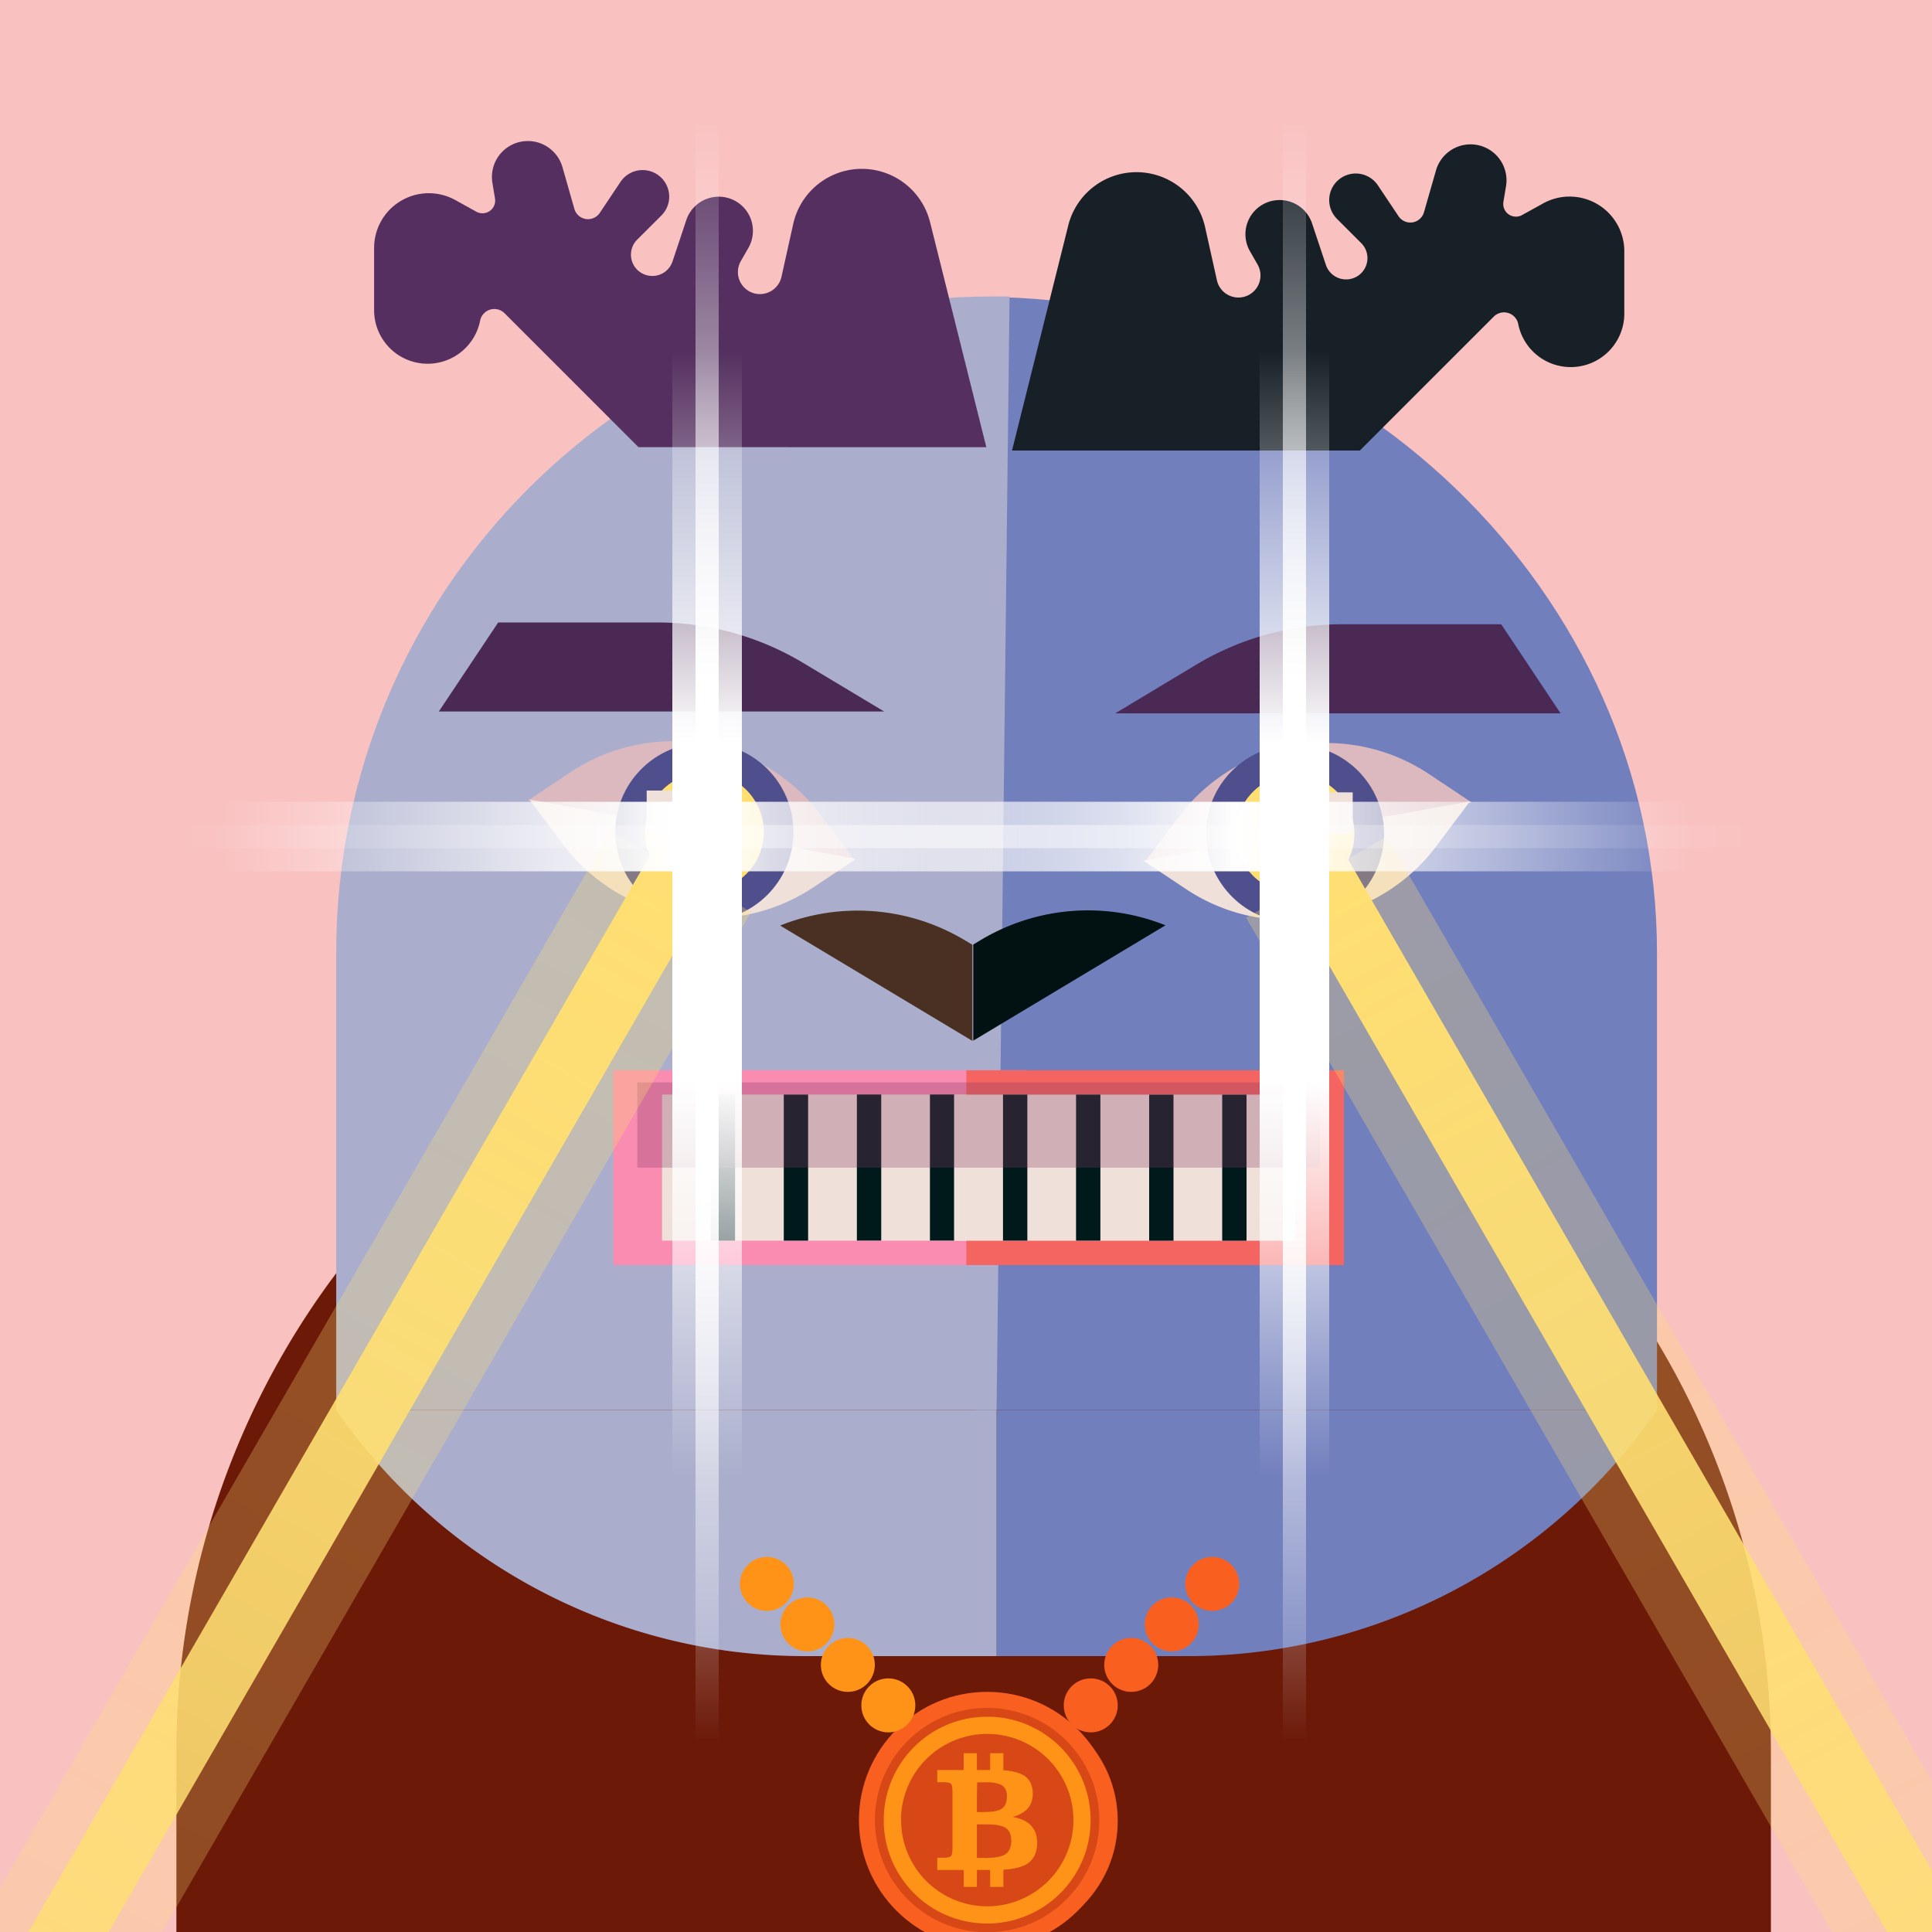 <svg id="bitcoin-face-for-4shkl3" width="100%" height="100%" viewBox="0 0 1025 1025" xmlns="http://www.w3.org/2000/svg" xmlns:xlink="http://www.w3.org/1999/xlink">
<rect x="0" y="0" width="1025" height="1025" fill="#333333" stroke="none"/>
<svg xmlns="http://www.w3.org/2000/svg" viewBox="0 0 1000 1000"><g id="background-6"><rect id="Background-6" width="1025" height="1025" style="fill:#f9c1c0" /></g></svg>
<svg xmlns="http://www.w3.org/2000/svg" viewBox="0 0 1000 1000"><g id="Body-4"><path d="M504,494.22h0A412.66,412.66,0,0,1,916.61,906.88V1003a0,0,0,0,1,0,0H91.3a0,0,0,0,1,0,0V906.88A412.66,412.66,0,0,1,504,494.22Z" style="fill:#6c1908" /></g></svg>
<svg xmlns="http://www.w3.org/2000/svg" viewBox="0 0 1000 1000"><g id="head-10"><path d="M500.1,140.7h0c187.52,0,348.53,152,348.53,339.53V716.86H496" transform="translate(9.03 13)" style="fill:#727fbd" /><path d="M513.51,140.45h-9C317,140.45,165,292.46,165,480V716.86H506.8" transform="translate(9.03 13)" style="fill:#aaaecc" /><path d="M506.8,844.21H606a294.75,294.75,0,0,0,242.6-127.35H506.8Z" transform="translate(9.03 13)" style="fill:#727fbd" /><path d="M506.8,844.21H407.58A294.75,294.75,0,0,1,165,716.86H506.8Z" transform="translate(9.03 13)" style="fill:#aaaecc" /></g></svg>
<svg xmlns="http://www.w3.org/2000/svg" viewBox="0 0 1000 1000"><g id="ears-7"><path d="M694.83,220.19l69.31-69.31a7.5,7.5,0,0,1,12.66,3.83h0A27.7,27.7,0,0,0,804,177h0a27.71,27.71,0,0,0,27.71-27.71V117.06a28.31,28.31,0,0,0-42.06-24.75l-10.85,6a6.57,6.57,0,0,1-9.67-6.83l1.35-8.09a18.61,18.61,0,0,0-18.36-21.67h0a18.6,18.6,0,0,0-17.89,13.5L728,96.91a7.34,7.34,0,0,1-13.16,2l-10.69-16A13.77,13.77,0,0,0,683,80.82h0a13.76,13.76,0,0,0,0,19.47l12.5,12.5a11,11,0,0,1-5.12,18.5h0a11,11,0,0,1-13.14-7.21l-7.15-21.44a17.67,17.67,0,0,0-16.77-12.09h0A17.68,17.68,0,0,0,637.93,117l3.94,6.89A11.41,11.41,0,0,1,632,141h0A11.41,11.41,0,0,1,620.83,132l-6.09-27.38a36.4,36.4,0,0,0-35.53-28.5h0a36.4,36.4,0,0,0-35.31,27.57L514.79,220.19" transform="translate(9.03 13)" style="fill:#172027" /><path d="M321.44,218.44l-69.31-69.31A7.49,7.49,0,0,0,239.48,153h0a27.7,27.7,0,0,1-27.17,22.27h0a27.7,27.7,0,0,1-27.7-27.7V115.31a28.31,28.31,0,0,1,42.06-24.74l10.84,6a6.57,6.57,0,0,0,9.67-6.82l-1.34-8.1A18.6,18.6,0,0,1,264.19,60h0a18.62,18.62,0,0,1,17.9,13.5l6.19,21.66a7.34,7.34,0,0,0,13.16,2l10.69-16a13.77,13.77,0,0,1,21.19-2.1h0a13.78,13.78,0,0,1,0,19.47L320.81,111a11,11,0,0,0,5.13,18.5h0a11,11,0,0,0,13.14-7.21l7.14-21.43A17.68,17.68,0,0,1,363,88.81h0a17.68,17.68,0,0,1,15.36,26.45l-3.94,6.89a11.4,11.4,0,0,0,9.9,17.07h0a11.41,11.41,0,0,0,11.14-8.93l6.08-27.38A36.4,36.4,0,0,1,437.06,74.4h0A36.4,36.4,0,0,1,472.37,102l29.12,116.47" transform="translate(9.03 13)" style="fill:#542f5f" /></g></svg>
<svg xmlns="http://www.w3.org/2000/svg" viewBox="0 0 1000 1000"><g id="face-accessory-1"><circle cx="516.52" cy="942.46" r="62.02" style="fill:#f96020" /><circle cx="516.52" cy="942.46" r="54.28" style="fill:#d74816" /><rect x="487.05" y="879.79" width="35.52" height="96.79" transform="translate(214.46 1954.46) rotate(-135)" style="fill:#ffa520" /><circle cx="510.95" cy="942.07" r="66.36" style="fill:#f96020" /><circle cx="510.94" cy="942.07" r="58.08" style="fill:#d74816" /><g id="_04CbBX.tif" data-name="04CbBX.tif"><path d="M499.36,875.6h5.23a5.28,5.28,0,0,0,1.13.08c1.51.13,3,.28,4.52.52a52.15,52.15,0,0,1,10.43,2.72,53.73,53.73,0,0,1,32.17,33.55,52.41,52.41,0,0,1,2.21,10c.15,1.22.26,2.45.31,3.67a1.63,1.63,0,0,0,.08.82v4.31a1.52,1.52,0,0,0-.08.82,46.85,46.85,0,0,1-.52,5.14,52,52,0,0,1-5.39,16.51,53.57,53.57,0,0,1-43.89,28.75,50.62,50.62,0,0,1-8-.07,52.07,52.07,0,0,1-10.21-1.83,53.13,53.13,0,0,1-29.73-21.46,53,53,0,0,1-9.05-25.57,17,17,0,0,0-.16-1.88c0-.61,0-1.22,0-1.83,0-1.1,0-2.2,0-3.3a.77.77,0,0,0,.07-.4,53.09,53.09,0,0,1,5.25-20.37,53.67,53.67,0,0,1,35.15-28.6,54.71,54.71,0,0,1,9.34-1.48A8.57,8.57,0,0,0,499.36,875.6Zm-42,53.5a44.61,44.61,0,1,0,44.59-44.62A44.59,44.59,0,0,0,457.33,929.1Z" transform="translate(9.03 13)" style="fill:#ff9317" /><path d="M515.36,927.51a21.52,21.52,0,0,1,5.48,1.69,11.83,11.83,0,0,1,5.27,4.7,12,12,0,0,1,1.52,4.64,17.76,17.76,0,0,1-.27,6.21,10.87,10.87,0,0,1-6.8,8,25.21,25.21,0,0,1-5.77,1.53c-1.34.21-2.68.35-4,.44-.47,0-.47,0-.47.51v7.94c0,.5,0,.51-.51.51H504c-.56,0-.53,0-.53-.53v-7.68c0-.64.05-.57-.58-.57h-5.8c-.46,0-.46,0-.47.48v7.73c0,.59,0,.57-.54.57h-5.74c-.55,0-.55,0-.55-.57,0-2.51,0-5,0-7.53,0-.14,0-.27,0-.41s-.06-.29-.26-.27H476.43c-.24,0-.34-.06-.34-.31,0-1.9,0-3.79,0-5.69,0-.27.11-.35.36-.35,1.18,0,2.36,0,3.54,0a10.18,10.18,0,0,0,2.13-.27,1.92,1.92,0,0,0,1.55-1.57,11.89,11.89,0,0,0,.29-2.85V921.52c0-2.47,0-4.95,0-7.43a13.56,13.56,0,0,0-.27-2.69,2,2,0,0,0-1.71-1.68,13.39,13.39,0,0,0-2.75-.24h-2.66c-.47,0-.47,0-.47-.49,0-1.76,0-3.51,0-5.27,0-.6-.06-.56.54-.57h12.55c.57,0,.57,0,.58-.54v-7.89c0-.2.09-.28.28-.26h6c.61,0,.56-.06.56.54,0,2.51,0,5,0,7.53,0,.7-.05.62.64.62H503c.46,0,.46,0,.47-.49v-7.94c0-.2.07-.28.27-.26h6c.59,0,.57-.09.57.58v7.84c0,.39,0,.39.39.42a32.44,32.44,0,0,1,6.11,1,17.64,17.64,0,0,1,3.2,1.2,9.17,9.17,0,0,1,5,6.06,14.22,14.22,0,0,1,.12,7.24,10.31,10.31,0,0,1-4.17,6,18.31,18.31,0,0,1-5.34,2.53C515.55,927.36,515.43,927.34,515.36,927.51Zm-18.76,12.4c0,2.77,0,5.53,0,8.3,0,.44,0,.45.44.45h3a44,44,0,0,0,6.39-.31,15,15,0,0,0,3.66-.93,6.31,6.31,0,0,0,3.8-4.16,12,12,0,0,0,.26-6,6.32,6.32,0,0,0-2.8-4.24A9.11,9.11,0,0,0,508.7,932a23.93,23.93,0,0,0-4.61-.65c-2.39-.14-4.78,0-7.17-.08-.26,0-.34.1-.32.33s0,.24,0,.36Zm0-22.76v4.25c0,1.05,0,2.09,0,3.13,0,.25,0,.37.34.37a68.58,68.58,0,0,0,7.72-.23,14.47,14.47,0,0,0,3.67-.89,5.57,5.57,0,0,0,3.45-4A11.75,11.75,0,0,0,512,915a5.49,5.49,0,0,0-3.83-4.58,18.25,18.25,0,0,0-5-.88c-2-.1-4,0-6,0h-.21c-.17,0-.25.08-.24.25s0,.27,0,.41Z" transform="translate(9.03 13)" style="fill:#ff9317" /></g><circle cx="459.8" cy="882.7" r="13.97" style="fill:#ff9317" /><circle cx="438.84" cy="861.74" r="13.97" style="fill:#ff9317" /><circle cx="417.89" cy="840.79" r="13.97" style="fill:#ff9317" /><circle cx="396.93" cy="819.83" r="13.97" style="fill:#ff9317" /><circle cx="564.57" cy="882.7" r="13.97" style="fill:#f96020" /><circle cx="585.53" cy="861.74" r="13.97" style="fill:#f96020" /><circle cx="606.48" cy="840.79" r="13.97" style="fill:#f96020" /><circle cx="627.44" cy="819.83" r="13.97" style="fill:#f96020" /></g></svg>
<svg xmlns="http://www.w3.org/2000/svg" viewBox="0 0 1000 1000"><g id="mouth-6"><rect x="317.45" y="553.94" width="214.26" height="100.83" style="fill:#fa8cb2" /><rect x="342.66" y="566.54" width="189.06" height="75.62" style="fill:#efe1da" /><rect x="367.87" y="566.54" width="12.6" height="75.62" style="fill:#001a1b" /><rect x="405.68" y="566.54" width="12.6" height="75.62" style="fill:#001a1b" /><rect x="443.52" y="566.5" width="12.6" height="75.62" style="fill:#001a1b" /><rect x="481.33" y="566.5" width="12.6" height="75.62" style="fill:#001a1b" /><rect x="501.72" y="549.98" width="195.45" height="100.83" transform="translate(1197.35 1204.78) rotate(-180)" style="fill:#f46461" /><rect x="495.41" y="562.58" width="176.56" height="75.62" transform="translate(1165.84 1204.78) rotate(-180)" style="fill:#efe1da" /><rect x="634.16" y="562.58" width="12.6" height="75.62" transform="translate(1279.37 1204.78) rotate(-180)" style="fill:#001a1b" /><rect x="596.35" y="562.58" width="12.6" height="75.62" transform="translate(1203.75 1204.78) rotate(-180)" style="fill:#001a1b" /><rect x="558.5" y="562.54" width="12.6" height="75.62" transform="translate(1128.06 1204.7) rotate(-180)" style="fill:#001a1b" /><rect x="520.69" y="562.54" width="12.6" height="75.62" transform="translate(1052.44 1204.7) rotate(-180)" style="fill:#001a1b" /><rect x="329.85" y="560.24" width="353.27" height="44.16" style="fill:#883a62;opacity:0.3;mix-blend-mode:multiply" /></g></svg>
<svg xmlns="http://www.w3.org/2000/svg" viewBox="0 0 1000 1000"><g id="nose-4"><path d="M504.85,534.76l-99.51-59.7h0a108,108,0,0,1,95.7,7.67l3.81,2.28" transform="translate(-1.55 4)" style="fill:#4a3022" /><path d="M505.3,534.65l99.51-59.71h0a108,108,0,0,0-95.71,7.67l-3.8,2.28" transform="translate(-1.55 4)" style="fill:#021213" /></g></svg>
<svg xmlns="http://www.w3.org/2000/svg" viewBox="0 0 1000 1000"><defs><linearGradient id="laser-eyes-2-gradient" x1="50%" y1="0%" x2="50%" y2="100%"><stop offset="0%" style="stop-color:#FFDF72; stop-opacity:1" /><stop offset="100%" style="stop-color:#FFDF72; stop-opacity:0.8" /></linearGradient><linearGradient id="laser-eyes-2-gradient-accent" x1="50%" y1="0%" x2="50%" y2="100%"><stop offset="0%" style="stop-color:#FFDF72; stop-opacity:1" /><stop offset="100%" style="stop-color:#FFDF72; stop-opacity:0.8" /></linearGradient><linearGradient id="starburst-updown-gradient" x1="50%" y1="0%" x2="50%" y2="100%"><stop offset="0%" style="stop-color:#FFFFFF; stop-opacity:0" /><stop offset="35%" style="stop-color:#FFFFFF; stop-opacity:1" /><stop offset="65%" style="stop-color:#FFFFFF; stop-opacity:1" /><stop offset="100%" style="stop-color:#FFFFFF; stop-opacity:0" /></linearGradient><linearGradient id="starburst-updown-gradient-accent" x1="50%" y1="0%" x2="50%" y2="100%"><stop offset="0%" style="stop-color:#FFFFFF; stop-opacity:0" /><stop offset="35%" style="stop-color:#FFFFFF; stop-opacity:1" /><stop offset="65%" style="stop-color:#FFFFFF; stop-opacity:1" /><stop offset="100%" style="stop-color:#FFFFFF; stop-opacity:0" /></linearGradient><linearGradient id="starburst-leftright-gradient" x1="0%" y1="50%" x2="100%" y2="50%"><stop offset="0%" style="stop-color:#FFFFFF; stop-opacity:0" /><stop offset="50%" style="stop-color:#FFFFFF; stop-opacity:1" /><stop offset="100%" style="stop-color:#FFFFFF; stop-opacity:0" /></linearGradient><linearGradient id="starburst-leftright-gradient-accent" x1="0%" y1="50%" x2="100%" y2="50%"><stop offset="0%" style="stop-color:#FFFFFF; stop-opacity:0" /><stop offset="50%" style="stop-color:#FFFFFF; stop-opacity:0.5" /><stop offset="100%" style="stop-color:#FFFFFF; stop-opacity:0" /></linearGradient></defs><g id="eyes-5"><path d="M583.58,433.06,601,409.88a95.71,95.71,0,0,1,76.57-38.29h0a95.71,95.71,0,0,1,53.09,16.08l22,14.66Z" transform="translate(9.03 13)" style="fill:#dbb9be" /><path d="M751.83,401.75l-17.39,23.18a95.68,95.68,0,0,1-76.57,38.29h0a95.63,95.63,0,0,1-53.09-16.08l-22-14.66Z" transform="translate(9.03 13)" style="fill:#efe1da" /><circle cx="670.3" cy="431.55" r="46.1" style="fill:#4f4f8e" /><circle cx="670.3" cy="431.55" r="30.74" style="fill:#FFDF72" /><path d="M568.21,356.23H798.72L768,310.12H685.71A146.8,146.8,0,0,0,610.18,331Z" transform="translate(9.03 13)" style="fill:#4a2955" /><rect x="678.73" y="410.13" width="21.43" height="21.43" style="fill:#efe1da" /><path d="M433.25,432.12l-17.39-23.18a95.72,95.72,0,0,0-76.57-38.29h0a95.63,95.63,0,0,0-53.09,16.08l-22,14.66Z" transform="translate(9.03 13)" style="fill:#dbb9be" /><path d="M265,400.81,282.38,424A95.74,95.74,0,0,0,359,462.28h0a95.73,95.73,0,0,0,53.09-16.08l22-14.66Z" transform="translate(9.03 13)" style="fill:#efe1da" /><circle cx="364.59" cy="430.61" r="46.1" style="fill:#4f4f8e" /><circle cx="364.59" cy="430.61" r="30.74" style="fill:#FFDF72" /><path d="M448.62,355.28H218.1l30.74-46.1h82.28a146.83,146.83,0,0,1,75.53,20.92Z" transform="translate(9.03 13)" style="fill:#4a2955" /><rect x="325.7" y="396.18" width="21.43" height="21.43" transform="translate(681.86 826.79) rotate(-180)" style="fill:#efe1da" /></g><g id="laser-eyes-2"><rect width="350" height="3000" transform="translate(316 430) scale(0.24) rotate(30 0 0)" opacity="0.3" fill="url(#laser-eyes-2-gradient-accent)" style="mix-blend-mode:hard-light" /><rect width="350" height="3000" transform="translate(645 475) scale(0.24) rotate(-30 0 0)" opacity="0.3" fill="url(#laser-eyes-2-gradient-accent)" style="mix-blend-mode:hard-light" /><rect width="150" height="3000" transform="translate(338 440) scale(0.24) rotate(30 0 0)" fill="url(#laser-eyes-2-gradient)" style="mix-blend-mode:hard-light" /><rect width="150" height="3000" transform="translate(665 460) scale(0.24) rotate(-30 0 0)" fill="url(#laser-eyes-2-gradient)" style="mix-blend-mode:hard-light" /></g><g id="laser-eyes-starburst"><g id="up-down"><rect width="150" height="2439" transform="translate(348 180) scale(0.24)" fill="url(#starburst-updown-gradient)" style="mix-blend-mode:hard-light" /><rect width="150" height="2439" transform="translate(652 180) scale(0.24)" fill="url(#starburst-updown-gradient)" style="mix-blend-mode:hard-light" /></g><g id="left-right"><rect width="2000" height="150" transform="translate(110 415) scale(0.24)" fill="url(#starburst-leftright-gradient)" style="mix-blend-mode:hard-light" /><rect width="2000" height="150" transform="translate(400 415) scale(0.24)" fill="url(#starburst-leftright-gradient)" style="mix-blend-mode:hard-light" /></g><g id="up-down-accent"><rect width="50" height="3500" transform="translate(360 60) scale(0.24)" fill="url(#starburst-updown-gradient-accent)" style="mix-blend-mode:hard-light" /><rect width="50" height="3500" transform="translate(664 60) scale(0.24)" fill="url(#starburst-updown-gradient-accent)" style="mix-blend-mode:hard-light" /></g><g id="left-right-accent"><rect width="3500" height="50" transform="translate(80 427) scale(0.24)" fill="url(#starburst-leftright-gradient-accent)" style="mix-blend-mode:hard-light" /></g></g></svg>
</svg>